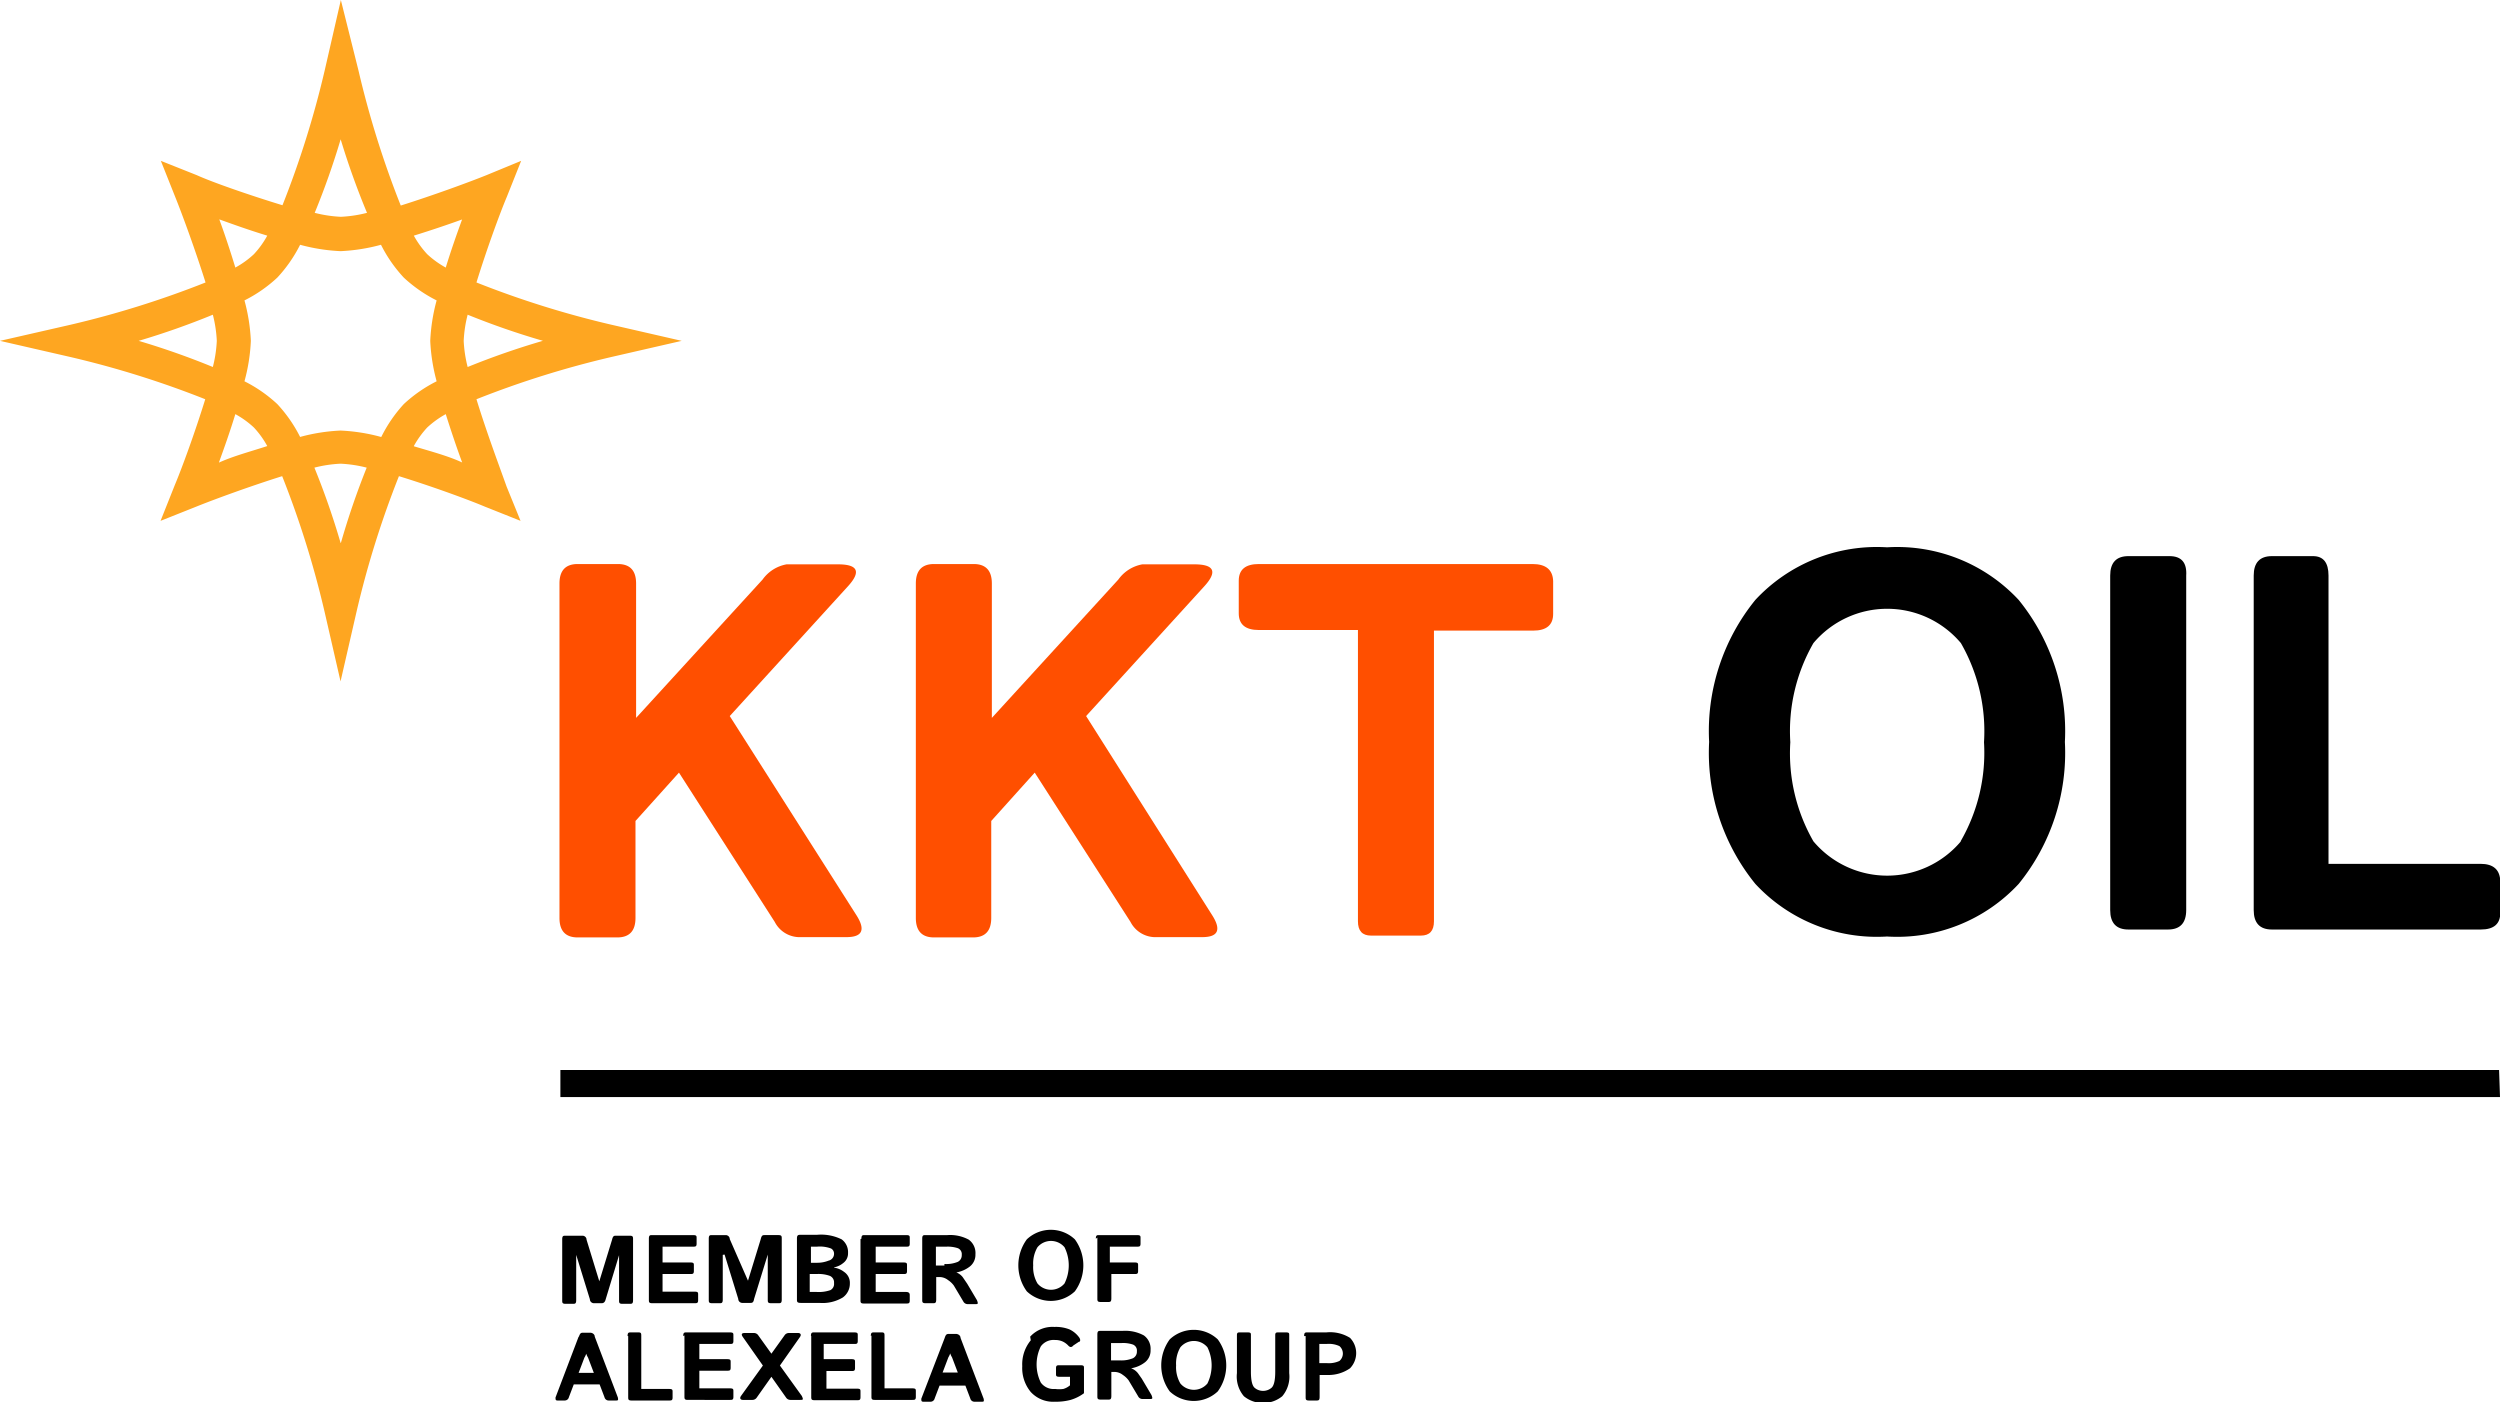 <svg xmlns="http://www.w3.org/2000/svg" viewBox="0 0 82.22 46.11"><defs><style>.cls-1{fill:#fea621;}.cls-2{fill:#ff4f00;}</style></defs><title>kkt</title><g id="Layer_2" data-name="Layer 2"><g id="Layer_1-2" data-name="Layer 1"><path d="M62.06,18a5.45,5.45,0,0,0-4.33,1.73,6.84,6.84,0,0,0-1.52,4.67,6.84,6.84,0,0,0,1.52,4.67,5.45,5.45,0,0,0,4.33,1.73,5.45,5.45,0,0,0,4.33-1.73,6.84,6.84,0,0,0,1.52-4.67,6.84,6.84,0,0,0-1.52-4.67A5.46,5.46,0,0,0,62.06,18Zm2.43,9.67a3.17,3.17,0,0,1-4.85,0,5.81,5.81,0,0,1-.76-3.26,5.81,5.81,0,0,1,.76-3.26,3.17,3.17,0,0,1,4.85,0,5.82,5.82,0,0,1,.76,3.26A5.82,5.82,0,0,1,64.48,27.67Z"/><path d="M71.35,18.29H70q-.6,0-.6.64v11q0,.64.6.64h1.3q.6,0,.6-.64v-11Q71.94,18.29,71.35,18.29Z"/><path d="M81.58,28.41h-5V18.93q0-.64-.51-.64H74.72q-.6,0-.6.64v11q0,.64.6.64h6.87q.64,0,.64-.55V29Q82.22,28.41,81.58,28.41Z"/><path class="cls-1" d="M15.67,13.13a31.36,31.36,0,0,1,4.44-1.39l2.31-.53-2.31-.53a31.28,31.28,0,0,1-4.44-1.39c.33-1.07.76-2.25,1-2.82l.47-1.18L16,5.76c-.57.23-1.74.66-2.82,1a31.36,31.36,0,0,1-1.39-4.44L11.21,0l-.53,2.31A31.35,31.35,0,0,1,9.29,6.75C8.21,6.42,7,6,6.47,5.76L5.29,5.29l.47,1.18c.23.57.66,1.74,1,2.82a31.34,31.34,0,0,1-4.44,1.39L0,11.21l2.31.53a31.34,31.34,0,0,1,4.44,1.39c-.33,1.07-.76,2.25-1,2.82l-.47,1.18,1.18-.47c.57-.23,1.74-.66,2.82-1a31.32,31.32,0,0,1,1.39,4.44l.53,2.31.53-2.31a31.33,31.33,0,0,1,1.39-4.44c1.07.33,2.25.76,2.82,1l1.18.47L16.66,16C16.44,15.38,16,14.21,15.67,13.13Zm2.18-1.92a25.53,25.53,0,0,0-2.47.86,4.26,4.26,0,0,1-.13-.86,4.23,4.23,0,0,1,.13-.86A25.47,25.47,0,0,0,17.86,11.21Zm-5.32,3.16a6.07,6.07,0,0,0-1.33-.21,6.08,6.08,0,0,0-1.33.21,4.64,4.64,0,0,0-.75-1.08,4.62,4.62,0,0,0-1.08-.75,6,6,0,0,0,.21-1.33,6.05,6.05,0,0,0-.21-1.33,4.62,4.62,0,0,0,1.08-.75,4.62,4.62,0,0,0,.75-1.08,6.07,6.07,0,0,0,1.33.21,6.07,6.07,0,0,0,1.33-.21,4.63,4.63,0,0,0,.75,1.08,4.63,4.63,0,0,0,1.08.75,6.07,6.07,0,0,0-.21,1.33,6.08,6.08,0,0,0,.21,1.33,4.62,4.62,0,0,0-1.08.75A4.64,4.64,0,0,0,12.54,14.37Zm2.67-7.16c-.17.47-.36,1-.54,1.59a3.07,3.07,0,0,1-.61-.44,3.07,3.07,0,0,1-.44-.61C14.19,7.57,14.75,7.38,15.22,7.21Zm-4-2.64A25.63,25.63,0,0,0,12.07,7a4.23,4.23,0,0,1-.86.13A4.22,4.22,0,0,1,10.35,7,25.48,25.48,0,0,0,11.21,4.56Zm-4,2.64c.47.17,1,.36,1.59.54a3,3,0,0,1-.44.61,3,3,0,0,1-.61.44C7.57,8.24,7.38,7.67,7.21,7.21Zm-2.64,4A25.42,25.42,0,0,0,7,10.35a4.23,4.23,0,0,1,.13.86,4.23,4.23,0,0,1-.13.86A25.42,25.42,0,0,0,4.56,11.21Zm2.64,4c.17-.47.36-1,.54-1.59a3,3,0,0,1,.61.44,3,3,0,0,1,.44.61C8.24,14.85,7.67,15,7.21,15.21Zm4,2.64a25.42,25.42,0,0,0-.86-2.47,4.22,4.22,0,0,1,.86-.13,4.24,4.24,0,0,1,.86.13A25.43,25.43,0,0,0,11.21,17.86Zm2.41-3.18a3.08,3.08,0,0,1,.44-.61,3.08,3.08,0,0,1,.61-.44c.18.57.37,1.13.54,1.59C14.75,15,14.19,14.85,13.62,14.68Z"/><path class="cls-2" d="M24,23.55l3.88-4.26q.67-.73-.32-.73H25.87a1.24,1.24,0,0,0-.79.5l-4.16,4.55h0q0-.51,0-1V19.19q0-.64-.6-.64H19q-.6,0-.6.64v11q0,.64.6.64h1.3q.6,0,.6-.64V27l1.43-1.59,3.15,4.91a.92.92,0,0,0,.77.5h1.59q.79,0,.32-.73Z"/><path class="cls-2" d="M35.72,23.55l3.88-4.26q.67-.73-.32-.73H37.57a1.24,1.24,0,0,0-.79.5l-4.16,4.55h0q0-.51,0-1V19.19q0-.64-.6-.64h-1.3q-.6,0-.6.64v11q0,.64.6.64H32q.6,0,.6-.64V27l1.43-1.59,3.15,4.91a.92.92,0,0,0,.77.5h1.59q.79,0,.32-.73Z"/><path class="cls-2" d="M50.4,18.55h-9q-.66,0-.66.55v1.07q0,.55.66.55h3.26v9.58q0,.47.43.47h1.64q.43,0,.43-.47V20.74h3.26q.66,0,.66-.55V19.11Q51.06,18.55,50.4,18.55Z"/><path d="M43.39,44.2h.24a.83.83,0,0,1,.42.07.32.32,0,0,1,0,.49.83.83,0,0,1-.42.07h-.24Zm-.45-.26v2c0,.08,0,.12.11.12h.24c.07,0,.11,0,.11-.12v-.72h.24A1.24,1.24,0,0,0,44.4,45a.72.72,0,0,0,0-1,1.24,1.24,0,0,0-.78-.18H43c-.07,0-.11,0-.11.12m-2.21,0v1.22a1,1,0,0,0,.23.76,1,1,0,0,0,1.26,0,1,1,0,0,0,.23-.76V43.91c0-.06,0-.09-.11-.09h-.24c-.07,0-.11,0-.11.09v1.2q0,.42-.12.53a.43.43,0,0,1-.56,0q-.12-.11-.12-.53v-1.2c0-.06,0-.09-.11-.09h-.24c-.07,0-.11,0-.11.09m-2,1a1.06,1.06,0,0,1,.14-.6.58.58,0,0,1,.89,0,1.35,1.35,0,0,1,0,1.19.58.58,0,0,1-.89,0,1.06,1.06,0,0,1-.14-.6m-.21-.85a1.45,1.45,0,0,0,0,1.71,1.15,1.15,0,0,0,1.58,0,1.45,1.45,0,0,0,0-1.71,1.15,1.15,0,0,0-1.58,0m-1.93.12h.35a1,1,0,0,1,.37.05.21.21,0,0,1,.13.22.24.24,0,0,1-.13.23,1,1,0,0,1-.44.07h-.28Zm-.45-.26v2c0,.08,0,.12.11.12h.24c.07,0,.11,0,.11-.12v-.79h.11a.45.45,0,0,1,.27.1.73.73,0,0,1,.19.18l.31.52a.16.16,0,0,0,.13.09h.25c.09,0,.11,0,.06-.13l-.32-.54-.12-.17A.5.5,0,0,0,37.2,45h0a1,1,0,0,0,.46-.2.49.49,0,0,0,.18-.4.54.54,0,0,0-.22-.48,1.28,1.28,0,0,0-.7-.15H36.2c-.07,0-.11,0-.11.12m0-3.19v2c0,.08,0,.12.11.12h.24c.07,0,.11,0,.11-.12v-.8h.76c.08,0,.12,0,.12-.1v-.18c0-.07,0-.1-.12-.1H36.5V41h.89c.08,0,.12,0,.12-.1v-.18c0-.07,0-.1-.12-.1H36.15c-.07,0-.11,0-.11.12m-2.14,3.34a1.24,1.24,0,0,0-.28.85,1.23,1.23,0,0,0,.28.85,1,1,0,0,0,.79.32,1.89,1.89,0,0,0,.52-.06,1.39,1.39,0,0,0,.44-.22V45c0-.07,0-.1-.12-.1h-.68c-.08,0-.12,0-.12.1v.18c0,.07,0,.1.12.1h.34v.28a.58.58,0,0,1-.22.12,1,1,0,0,1-.27,0,.52.52,0,0,1-.47-.21,1.35,1.35,0,0,1,0-1.19.52.52,0,0,1,.47-.21.58.58,0,0,1,.25.05.6.6,0,0,1,.18.13q.09.1.17,0l.18-.12c.06,0,.06-.09,0-.16a.83.83,0,0,0-.31-.25,1.22,1.22,0,0,0-.49-.08,1,1,0,0,0-.8.32m.1-2.34a1.06,1.06,0,0,1,.14-.6.58.58,0,0,1,.89,0,1.34,1.34,0,0,1,0,1.19.58.58,0,0,1-.89,0,1.06,1.06,0,0,1-.14-.6m-.21-.85a1.45,1.45,0,0,0,0,1.71,1.15,1.15,0,0,0,1.58,0,1.45,1.45,0,0,0,0-1.71,1.15,1.15,0,0,0-1.58,0M31,45.14l.19-.5a.56.56,0,0,0,.06-.13,1,1,0,0,0,0-.12h0l0,.12a.62.62,0,0,0,.06.13l.19.5ZM30.3,46c0,.07,0,.1.07.1h.23a.14.14,0,0,0,.14-.11l.16-.42h.85l.16.42a.14.14,0,0,0,.14.11h.23c.07,0,.09,0,.07-.1l-.76-2c0-.08-.08-.13-.15-.13h-.22c-.07,0-.11,0-.15.13Zm.76-4.38h-.28V41h.35a1.06,1.06,0,0,1,.37.05.21.21,0,0,1,.13.22.24.24,0,0,1-.13.23,1,1,0,0,1-.44.07m.38.28h0a1,1,0,0,0,.46-.2.49.49,0,0,0,.18-.4.54.54,0,0,0-.22-.48,1.28,1.28,0,0,0-.7-.15h-.72c-.07,0-.11,0-.11.12v2c0,.08,0,.12.11.12h.24c.07,0,.11,0,.11-.12V42h.12a.45.45,0,0,1,.27.1.72.72,0,0,1,.19.18l.31.52a.16.16,0,0,0,.14.09h.25c.09,0,.11,0,.06-.13l-.32-.54L31.66,42a.49.49,0,0,0-.23-.16m-2.77,2.08v2c0,.08,0,.12.11.12H30c.08,0,.12,0,.12-.1v-.18c0-.07,0-.1-.12-.1h-.91V43.94c0-.08,0-.12-.09-.12h-.25c-.07,0-.11,0-.11.12m-.34-3.19v2c0,.08,0,.12.11.12h1.39c.08,0,.12,0,.12-.1v-.18q0-.1-.12-.1h-1V41.9h.91c.08,0,.12,0,.12-.1v-.18c0-.07,0-.1-.12-.1h-.91V41h1c.08,0,.12,0,.12-.1v-.18c0-.07,0-.1-.12-.1H28.44c-.07,0-.11,0-.11.12m-1.65,3.19v2c0,.08,0,.12.11.12h1.39c.08,0,.12,0,.12-.1v-.18c0-.07,0-.1-.12-.1h-1v-.58H28c.08,0,.12,0,.12-.1V44.8c0-.07,0-.1-.12-.1h-.91v-.5h1c.08,0,.12,0,.12-.1v-.18c0-.07,0-.1-.12-.1H26.78c-.07,0-.11,0-.11.12m.76-1.74a.23.23,0,0,1-.12.23,1.17,1.17,0,0,1-.45.06h-.23V41.9h.23a1.1,1.1,0,0,1,.43.06.23.23,0,0,1,.14.23m0-.95a.23.23,0,0,1-.18.22,1,1,0,0,1-.38.07h-.2V41h.2a1.05,1.05,0,0,1,.46.06.19.19,0,0,1,.1.17m0,.45h0a.65.65,0,0,0,.3-.14.39.39,0,0,0,.16-.33.52.52,0,0,0-.21-.45,1.53,1.53,0,0,0-.81-.15h-.53c-.08,0-.13,0-.13.12v2c0,.08,0,.12.13.12h.61a1.29,1.29,0,0,0,.77-.18.56.56,0,0,0,.23-.46.43.43,0,0,0-.19-.38.7.7,0,0,0-.33-.14m-3.06,4.22c-.06.09,0,.13.06.13h.32a.17.17,0,0,0,.14-.08l.48-.68.48.68a.17.17,0,0,0,.14.08h.32c.1,0,.12,0,.06-.13l-.72-1,.66-.94c.06-.09,0-.13-.06-.13h-.31a.17.17,0,0,0-.14.08l-.43.6-.43-.6a.17.17,0,0,0-.14-.08h-.31q-.15,0-.06.13l.66.94Zm-.54-4.65.45,1.46c0,.08.07.13.13.13h.26c.06,0,.11,0,.13-.13l.45-1.46h0c0,.06,0,.12,0,.19v1.29c0,.08,0,.12.11.12h.24c.07,0,.11,0,.11-.12v-2c0-.08,0-.12-.11-.12h-.45c-.06,0-.1,0-.13.13l-.42,1.37a1.34,1.34,0,0,0,0,.15s0,.08,0,.13h0c0-.05,0-.1,0-.13l0-.15L24,40.75c0-.08-.07-.13-.13-.13h-.45c-.07,0-.11,0-.11.12v2c0,.08,0,.12.11.12h.24c.07,0,.11,0,.11-.12V41.46c0-.06,0-.12,0-.19Zm-1.32,2.66v2c0,.08,0,.12.11.12H24c.08,0,.12,0,.12-.1v-.18c0-.07,0-.1-.12-.1h-1v-.58h.91c.08,0,.12,0,.12-.1V44.8c0-.07,0-.1-.12-.1h-.91v-.5h1c.08,0,.12,0,.12-.1v-.18c0-.07,0-.1-.12-.1H22.58c-.07,0-.11,0-.11.12m-.68-1.46V41.9h.91c.08,0,.12,0,.12-.1v-.18c0-.07,0-.1-.12-.1h-.91V41h1c.08,0,.12,0,.12-.1v-.18c0-.07,0-.1-.12-.1H21.45c-.07,0-.11,0-.11.12v2c0,.08,0,.12.11.12h1.39c.08,0,.12,0,.12-.1v-.18c0-.07,0-.1-.12-.1Zm-1.13,1.46v2c0,.08,0,.12.11.12H22c.08,0,.12,0,.12-.1v-.18c0-.07,0-.1-.12-.1h-.91V43.94c0-.08,0-.12-.09-.12h-.25c-.07,0-.11,0-.11.12m-.28-2.66h0c0,.06,0,.12,0,.19v1.29c0,.08,0,.12.11.12h.24c.07,0,.11,0,.11-.12v-2c0-.08,0-.12-.11-.12h-.45c-.06,0-.1,0-.13.13l-.42,1.37a1.44,1.44,0,0,0,0,.15s0,.08,0,.13h0c0-.05,0-.1,0-.13a1.27,1.27,0,0,0,0-.15l-.42-1.37c0-.08-.07-.13-.13-.13H18.6c-.07,0-.11,0-.11.12v2c0,.08,0,.12.11.12h.24c.07,0,.11,0,.11-.12V41.46c0-.06,0-.12,0-.19h0l.45,1.46c0,.08.07.13.13.13h.26q.1,0,.13-.13Zm-1.33,3.87.19-.5a.59.59,0,0,0,.06-.13,1.17,1.17,0,0,0,0-.12h0a1.17,1.17,0,0,0,0,.12.58.58,0,0,0,.06.13l.19.5Zm0-1.19-.76,2c0,.07,0,.1.07.1h.23a.14.14,0,0,0,.14-.11l.16-.42h.85l.16.42a.14.14,0,0,0,.14.11h.23c.07,0,.09,0,.07-.1l-.76-2c0-.08-.08-.13-.15-.13h-.22c-.07,0-.11,0-.15.13m63.15-8.77H18.43v.89H82.22Z"/></g></g></svg>